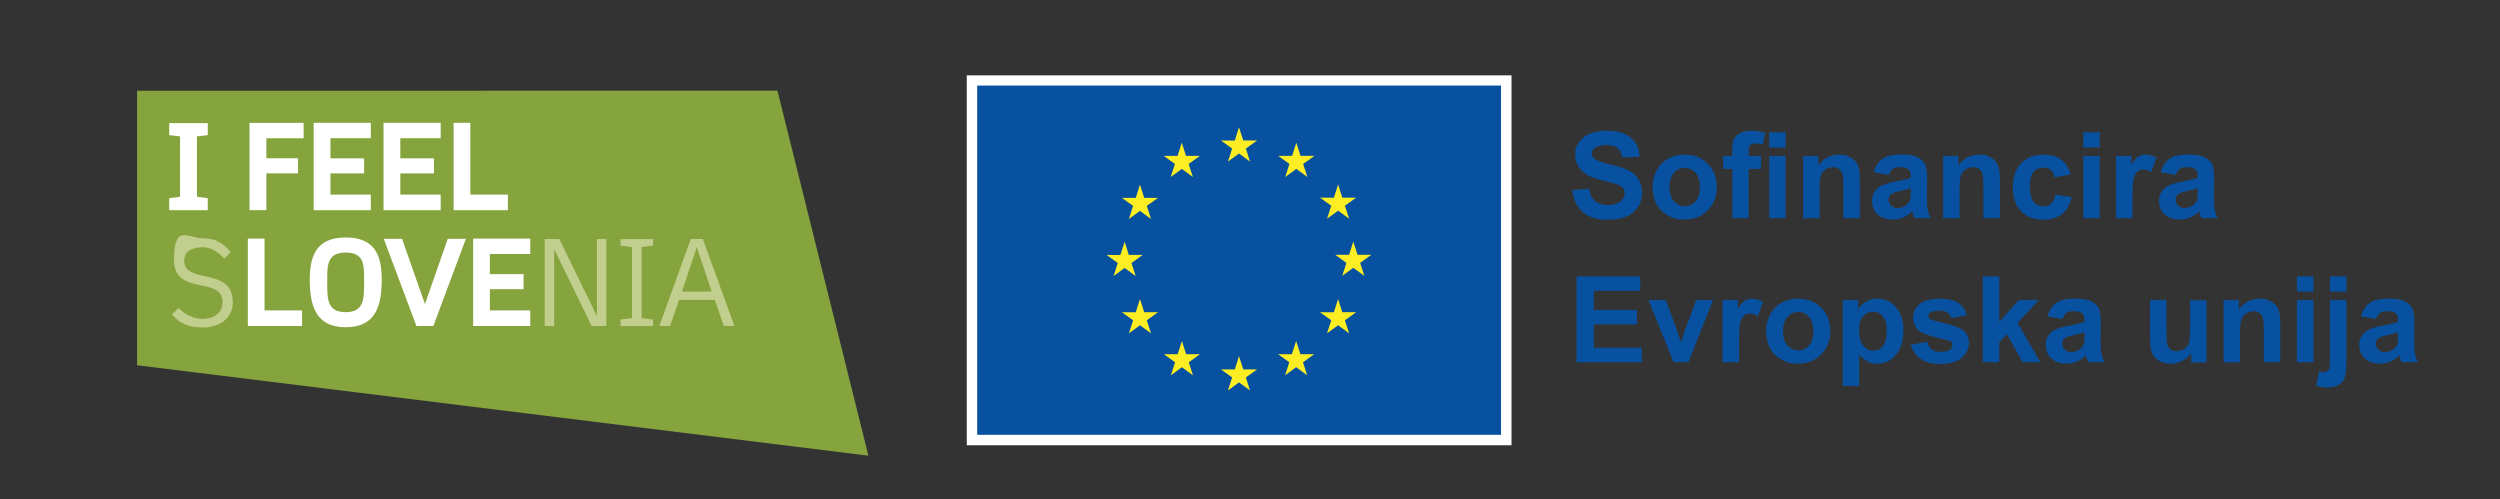 <?xml version="1.0" encoding="UTF-8"?>
<svg xmlns="http://www.w3.org/2000/svg" version="1.1" viewBox="0 0 3281.3 655.3">
  <rect x="0" y="0" width="3281.3" height="655.3" fill="#333333" stroke="none"/>
  <defs>
    <style>
      .cls-1 {
        fill: #fff;
      }

      .cls-2 {
        fill: #0751a0;
      }

      .cls-3 {
        fill: #86a43d;
      }

      .cls-4 {
        fill: #c2ce8e;
      }

      .cls-5 {
        fill: #fcee23;
      }
    </style>
  </defs>
  <!-- Generator: Adobe Illustrator 28.7.1, SVG Export Plug-In . SVG Version: 1.2.0 Build 142)  -->
  <g>
    <g id="Layer_1">
      <g>
        <polygon class="cls-3" points="179.9 119.1 179.9 479.4 1139.8 598.1 1020.4 119 179.9 119.1"/>
        <path class="cls-1" d="M222.1,275.9h50.6v-15.8l-14.2-1.8v-79.3l14.2-1.6v-15.8h-50.6v15.8l14.2,1.6v79.3l-14.2,1.8v15.8ZM349.5,181.5h49v-20.2h-71v114.5h22.1v-48.3h41.6v-19.8h-41.6v-26.2ZM411.7,275.9h75v-20.5h-53v-27.8h44.2v-19.8h-44.2v-26.4h53v-20.2h-75v114.7ZM503.4,275.9h75v-20.5h-53v-27.8h44.2v-19.8h-44.2v-26.4h53v-20.2h-75v114.7ZM595.4,275.9h71.2v-20.5h-49.3v-94.2h-21.9v114.7ZM325.3,427.9h71.2v-20.5h-49.3v-94.2h-21.9v114.7ZM501,366.6c0-33-10.2-54.9-47.2-54.9s-47.2,22.1-47.2,54.9,6.7,62.9,47.2,62.9,47.2-29.8,47.2-62.9M477.9,364.2v6.6c0,22.2-.3,38.9-24.2,38.9s-24.2-16.5-24.2-37.6v-7.8c0-17.9,1.3-32.8,24.2-32.8s24.2,14.2,24.2,32.8M568.8,427.9l42.7-114.5h-23.8l-29.8,85.3h-.3l-29.9-85.3h-24l42.9,114.5h22.2ZM621,427.9h75v-20.5h-53v-27.8h44.2v-19.8h-44.2v-26.4h53v-20.2h-75v114.7Z"/>
        <path class="cls-4" d="M305.6,396.5c0,22.9-19.4,33.3-39.7,33.3s-29.4-5.6-40.3-17.1l8.8-8.3c9.1,8.5,19.4,14.2,31.8,14.2s25.9-6.6,25.9-21.8c0-35.4-63.7-7.4-63.7-55.8s18.9-28.3,37.4-28.3,27.4,7.2,37.1,18.2l-8.6,8.3c-9.3-9.9-18.7-14.7-28.5-14.7s-24,3.2-24,17.6c-.2,31.8,63.7,7.2,63.7,54.4M727.7,327.4h-.3v100.5h-12.5v-114.1h19.2l49.1,100.5h.3v-100.5h12.3v114.1h-19.2l-49-100.5ZM814.5,419.4l15-1.8v-93.3l-15-1.9v-8.5h42.7v8.5l-15,1.9v93.3l15,1.8v8.6h-42.7v-8.6ZM938.2,393.6h-46.9l-11.8,34.2h-14.1l41.3-114.1h15.8l41.4,114.1h-13.9l-11.8-34.2ZM914.5,324.5l-19.4,58.1h39l-19.5-58.1h-.2Z"/>
      </g>
      <g>
        <rect class="cls-1" x="1268.9" y="98.9" width="715" height="485.5"/>
        <rect class="cls-2" x="1282.6" y="112.3" width="687.5" height="458.4"/>
        <polyline class="cls-5" points="1611.7 212.1 1626.2 201.5 1640.7 212.1 1635.2 195 1650 184.4 1631.8 184.4 1626.2 167.1 1620.7 184.5 1602.5 184.4 1617.2 195 1611.7 212.1"/>
        <polyline class="cls-5" points="1536.6 232.3 1551.1 221.7 1565.7 232.3 1560.1 215.2 1574.9 204.6 1556.7 204.6 1551.1 187.2 1545.6 204.6 1527.4 204.6 1542.1 215.2 1536.6 232.3"/>
        <polyline class="cls-5" points="1496.2 242.3 1490.7 259.7 1472.5 259.7 1487.2 270.2 1481.7 287.4 1496.2 276.8 1510.7 287.4 1505.2 270.2 1519.9 259.7 1501.8 259.7 1496.2 242.3"/>
        <polyline class="cls-5" points="1476.1 351.7 1490.6 362.3 1485.1 345.2 1499.8 334.6 1481.6 334.6 1476.1 317.3 1470.5 334.7 1452.4 334.6 1467.1 345.2 1461.6 362.3 1476.1 351.7"/>
        <polyline class="cls-5" points="1501.8 409.8 1496.2 392.5 1490.7 409.9 1472.5 409.8 1487.2 420.4 1481.7 437.5 1496.2 426.9 1510.7 437.5 1505.2 420.4 1519.9 409.8 1501.8 409.8"/>
        <polyline class="cls-5" points="1556.8 464.9 1551.3 447.6 1545.7 464.9 1527.6 464.9 1542.3 475.5 1536.8 492.6 1551.3 482 1565.8 492.6 1560.3 475.5 1575 464.9 1556.8 464.9"/>
        <polyline class="cls-5" points="1631.8 484.8 1626.2 467.5 1620.7 484.8 1602.5 484.8 1617.2 495.4 1611.7 512.5 1626.2 501.9 1640.7 512.5 1635.2 495.4 1650 484.8 1631.8 484.8"/>
        <polyline class="cls-5" points="1706.8 464.9 1701.2 447.6 1695.6 464.9 1677.5 464.9 1692.2 475.5 1686.7 492.6 1701.2 482 1715.7 492.6 1710.2 475.5 1724.9 464.9 1706.8 464.9"/>
        <polyline class="cls-5" points="1761.8 409.8 1756.3 392.5 1750.7 409.9 1732.5 409.8 1747.3 420.4 1741.8 437.5 1756.3 426.9 1770.8 437.5 1765.2 420.4 1780 409.8 1761.8 409.8"/>
        <polyline class="cls-5" points="1799.9 334.4 1781.8 334.4 1776.2 317.1 1770.7 334.4 1752.5 334.4 1767.2 345 1761.7 362.1 1776.2 351.5 1790.7 362.1 1785.2 345 1799.9 334.4"/>
        <polyline class="cls-5" points="1741.8 287.1 1756.3 276.5 1770.8 287.1 1765.2 270 1780 259.4 1761.8 259.4 1756.3 242.1 1750.7 259.5 1732.5 259.4 1747.3 270 1741.8 287.1"/>
        <polyline class="cls-5" points="1701.4 187.3 1695.9 204.6 1677.7 204.6 1692.4 215.2 1686.9 232.3 1701.5 221.7 1715.9 232.3 1710.4 215.2 1725.2 204.6 1707 204.6 1701.4 187.3"/>
        <g>
          <path class="cls-2" d="M2063.4,249.7l22.2-2.2c1.3,7.4,4,12.9,8.1,16.4,4.1,3.5,9.6,5.2,16.5,5.2s12.9-1.6,16.6-4.7,5.6-6.7,5.6-10.9-.8-4.9-2.4-6.8-4.3-3.5-8.2-4.9c-2.7-.9-8.8-2.6-18.2-4.9-12.2-3-20.8-6.7-25.7-11.2-6.9-6.2-10.4-13.8-10.4-22.7s1.6-11.1,4.9-16.1,8-8.8,14.1-11.4c6.1-2.6,13.5-3.9,22.2-3.9,14.2,0,24.8,3.1,32,9.3,7.2,6.2,10.9,14.5,11.3,24.8l-22.8,1c-1-5.8-3.1-10-6.3-12.5-3.2-2.5-8-3.8-14.4-3.8s-11.8,1.4-15.5,4.1c-2.4,1.7-3.6,4.1-3.6,7s1.1,4.9,3.4,6.9c2.9,2.4,9.8,4.9,20.9,7.5,11.1,2.6,19.3,5.3,24.6,8.1,5.3,2.8,9.5,6.6,12.5,11.5,3,4.8,4.5,10.8,4.5,18s-1.8,12.5-5.4,18.2c-3.6,5.6-8.7,9.8-15.2,12.6-6.6,2.7-14.7,4.1-24.5,4.1-14.3,0-25.2-3.3-32.8-9.9-7.6-6.6-12.2-16.2-13.7-28.8h0Z"/>
          <path class="cls-2" d="M2169.1,244.4c0-7.2,1.8-14.1,5.3-20.8,3.5-6.7,8.6-11.9,15-15.4,6.5-3.5,13.7-5.3,21.7-5.3,12.4,0,22.5,4,30.4,12,7.9,8,11.9,18.2,11.9,30.4s-4,22.6-12,30.7c-8,8.1-18,12.2-30.1,12.2s-14.6-1.7-21.4-5.1-12-8.3-15.5-14.9c-3.5-6.5-5.3-14.5-5.3-23.9h0ZM2191.3,245.6c0,8.1,1.9,14.3,5.8,18.6s8.6,6.5,14.2,6.5,10.4-2.2,14.2-6.5,5.7-10.6,5.7-18.8-1.9-14.2-5.7-18.5-8.6-6.5-14.2-6.5-10.4,2.2-14.2,6.5-5.8,10.5-5.8,18.6Z"/>
          <path class="cls-2" d="M2261.4,204.7h12v-6.2c0-6.9.7-12,2.2-15.4,1.5-3.4,4.1-6.1,8.1-8.3,3.9-2.1,8.9-3.2,14.9-3.2s12.2.9,18.1,2.8l-2.9,15.1c-3.4-.8-6.7-1.2-9.9-1.2s-5.4.7-6.7,2.2c-1.4,1.5-2,4.3-2,8.4v5.8h16.2v17h-16.2v64.7h-21.6v-64.7h-12v-17h0ZM2322.1,193.6v-20h21.6v20h-21.6ZM2322.1,286.4v-81.7h21.6v81.7h-21.6Z"/>
          <path class="cls-2" d="M2441,286.4h-21.6v-41.7c0-8.8-.5-14.5-1.4-17.1s-2.4-4.6-4.5-6-4.6-2.2-7.5-2.2-7.1,1-10.1,3.1c-3,2.1-5,4.8-6.1,8.2-1.1,3.4-1.6,9.6-1.6,18.8v37h-21.6v-81.7h20.1v12c7.1-9.2,16.1-13.8,26.9-13.8s9.1.8,13.1,2.6c4,1.7,6.9,3.9,9,6.6,2,2.7,3.4,5.7,4.2,9.1s1.2,8.2,1.2,14.5v50.8h0Z"/>
          <path class="cls-2" d="M2479,229.6l-19.6-3.5c2.2-7.9,6-13.7,11.4-17.6,5.4-3.8,13.4-5.7,24-5.7s16.8,1.1,21.6,3.4,8,5.2,10,8.7,2.9,10,2.9,19.3l-.2,25.2c0,7.2.3,12.5,1,15.9.7,3.4,2,7.1,3.9,11h-21.4c-.6-1.4-1.3-3.6-2.1-6.4-.4-1.3-.6-2.1-.8-2.5-3.7,3.6-7.6,6.3-11.9,8.1-4.2,1.8-8.7,2.7-13.5,2.7-8.4,0-15.1-2.3-19.9-6.8-4.8-4.6-7.3-10.3-7.3-17.3s1.1-8.7,3.3-12.3,5.3-6.4,9.3-8.3c4-1.9,9.7-3.6,17.2-5,10.1-1.9,17.1-3.7,21-5.3v-2.2c0-4.1-1-7.1-3.1-8.9-2.1-1.8-5.9-2.7-11.6-2.7s-6.9.8-9,2.3c-2.2,1.5-3.9,4.2-5.2,8h0ZM2508,247.2c-2.8.9-7.2,2-13.2,3.3-6,1.3-9.9,2.5-11.8,3.8-2.8,2-4.2,4.5-4.2,7.6s1.1,5.6,3.4,7.9c2.3,2.2,5.1,3.3,8.6,3.3s7.6-1.3,11.2-3.9c2.6-1.9,4.3-4.3,5.2-7.2.6-1.8.8-5.4.8-10.5v-4.3h0Z"/>
          <path class="cls-2" d="M2624.8,286.4h-21.6v-41.7c0-8.8-.5-14.5-1.4-17.1s-2.4-4.6-4.5-6-4.6-2.2-7.5-2.2-7.1,1-10.1,3.1c-3,2.1-5,4.8-6.1,8.2-1.1,3.4-1.6,9.6-1.6,18.8v37h-21.6v-81.7h20.1v12c7.1-9.2,16.1-13.8,26.9-13.8s9.1.8,13.1,2.6c4,1.7,6.9,3.9,9,6.6s3.4,5.7,4.2,9.1,1.2,8.2,1.2,14.5v50.8h0Z"/>
          <path class="cls-2" d="M2718,228.9l-21.3,3.9c-.7-4.3-2.4-7.5-4.9-9.6-2.5-2.2-5.8-3.2-9.9-3.2s-9.7,1.9-12.9,5.6c-3.2,3.7-4.8,9.9-4.8,18.7s1.6,16.5,4.9,20.5c3.2,4,7.6,6,13.1,6s7.5-1.2,10.1-3.5c2.6-2.3,4.5-6.4,5.6-12l21.2,3.6c-2.2,9.7-6.4,17.1-12.7,22.1s-14.6,7.5-25.2,7.5-21.5-3.8-28.6-11.3c-7.1-7.5-10.7-18-10.7-31.3s3.6-24,10.7-31.5c7.1-7.5,16.8-11.3,28.9-11.3s17.9,2.1,23.7,6.4c5.9,4.3,10.1,10.8,12.7,19.6h0Z"/>
          <path class="cls-2" d="M2734.4,193.6v-20h21.6v20h-21.6ZM2734.4,286.4v-81.7h21.6v81.7h-21.6Z"/>
          <path class="cls-2" d="M2798.9,286.4h-21.6v-81.7h20.1v11.6c3.4-5.5,6.5-9.1,9.3-10.8s5.9-2.6,9.4-2.6,9.7,1.4,14.2,4.1l-6.7,18.9c-3.6-2.4-7-3.5-10.2-3.5s-5.6.8-7.7,2.5c-2.1,1.7-3.8,4.7-5,9s-1.8,13.5-1.8,27.4v25.2h0Z"/>
          <path class="cls-2" d="M2855.7,229.6l-19.6-3.5c2.2-7.9,6-13.7,11.4-17.6,5.4-3.8,13.4-5.7,24-5.7s16.8,1.1,21.6,3.4,8,5.2,10,8.7,2.9,10,2.9,19.3l-.2,25.2c0,7.2.3,12.5,1,15.9.7,3.4,2,7.1,3.9,11h-21.4c-.6-1.4-1.3-3.6-2.1-6.4-.4-1.3-.6-2.1-.8-2.5-3.7,3.6-7.6,6.3-11.9,8.1-4.2,1.8-8.7,2.7-13.5,2.7-8.4,0-15.1-2.3-19.9-6.8-4.8-4.6-7.3-10.3-7.3-17.3s1.1-8.7,3.3-12.3,5.3-6.4,9.3-8.3c4-1.9,9.7-3.6,17.2-5,10.1-1.9,17.1-3.7,21-5.3v-2.2c0-4.1-1-7.1-3.1-8.9-2.1-1.8-5.9-2.7-11.6-2.7s-6.9.8-9,2.3c-2.2,1.5-3.9,4.2-5.2,8h0ZM2884.6,247.2c-2.8.9-7.2,2-13.2,3.3-6,1.3-9.9,2.5-11.8,3.8-2.8,2-4.2,4.5-4.2,7.6s1.1,5.6,3.4,7.9c2.3,2.2,5.1,3.3,8.6,3.3s7.6-1.3,11.2-3.9c2.6-1.9,4.3-4.3,5.2-7.2.6-1.8.8-5.4.8-10.5v-4.3h0Z"/>
          <path class="cls-2" d="M2069.2,475.5v-112.8h83.6v19.1h-60.9v25h56.6v19h-56.6v30.7h63v19h-85.8,0Z"/>
          <path class="cls-2" d="M2196.6,475.5l-32.9-81.7h22.7l15.4,41.7,4.5,13.9c1.2-3.5,1.9-5.9,2.2-7,.7-2.3,1.5-4.6,2.3-6.9l15.5-41.7h22.2l-32.5,81.7h-19.5Z"/>
          <path class="cls-2" d="M2282.5,475.5h-21.6v-81.7h20.1v11.6c3.4-5.5,6.5-9.1,9.3-10.8s5.9-2.6,9.4-2.6,9.7,1.4,14.2,4.1l-6.7,18.9c-3.6-2.4-7-3.5-10.2-3.5s-5.6.8-7.7,2.5c-2.1,1.7-3.8,4.7-5,9s-1.8,13.5-1.8,27.4v25.2h0Z"/>
          <path class="cls-2" d="M2318.1,433.5c0-7.2,1.8-14.1,5.3-20.8,3.5-6.7,8.6-11.9,15-15.4,6.5-3.5,13.7-5.3,21.7-5.3,12.4,0,22.5,4,30.4,12,7.9,8,11.9,18.2,11.9,30.4s-4,22.6-12,30.7-18,12.2-30.1,12.2-14.6-1.7-21.4-5.1c-6.8-3.4-12-8.3-15.5-14.9-3.5-6.5-5.3-14.5-5.3-23.9h0ZM2340.2,434.7c0,8.1,1.9,14.3,5.8,18.6s8.6,6.5,14.2,6.5,10.4-2.2,14.2-6.5,5.7-10.6,5.7-18.8-1.9-14.2-5.7-18.5-8.6-6.5-14.2-6.5-10.4,2.2-14.2,6.5-5.8,10.5-5.8,18.6h0Z"/>
          <path class="cls-2" d="M2418.7,393.8h20.1v12c2.6-4.1,6.2-7.4,10.6-10s9.4-3.9,14.8-3.9c9.5,0,17.6,3.7,24.2,11.2,6.6,7.4,9.9,17.8,9.9,31.1s-3.3,24.2-10,31.8c-6.7,7.6-14.7,11.3-24.2,11.3s-8.6-.9-12.3-2.7-7.5-4.9-11.6-9.2v41.2h-21.6v-112.8h0ZM2440.1,433.3c0,9.2,1.8,16,5.5,20.3,3.6,4.4,8.1,6.6,13.3,6.6s9.2-2,12.5-6c3.3-4,5-10.6,5-19.8s-1.7-14.9-5.2-19.1c-3.4-4.1-7.7-6.2-12.8-6.2s-9.7,2-13.2,6.1-5.2,10.1-5.2,18.1h0Z"/>
          <path class="cls-2" d="M2508,452.2l21.7-3.3c.9,4.2,2.8,7.4,5.6,9.6,2.8,2.2,6.8,3.3,11.9,3.3s9.8-1,12.6-3.1c1.9-1.4,2.8-3.3,2.8-5.8s-.5-3-1.5-4.1c-1.1-1-3.5-2-7.2-2.8-17.4-3.9-28.5-7.4-33.2-10.5-6.5-4.4-9.7-10.5-9.7-18.4s2.8-13,8.4-17.8c5.6-4.8,14.3-7.2,26-7.2s19.5,1.8,24.9,5.5c5.4,3.6,9.2,9,11.2,16.2l-20.4,3.8c-.9-3.2-2.5-5.6-5-7.3-2.4-1.7-5.9-2.5-10.4-2.5s-9.8.8-12.2,2.4c-1.6,1.1-2.5,2.6-2.5,4.4s.7,2.8,2.2,3.9c1.9,1.4,8.7,3.5,20.2,6.1,11.5,2.6,19.6,5.8,24.1,9.6,4.5,3.9,6.8,9.2,6.8,16.1s-3.1,13.9-9.4,19.3c-6.3,5.4-15.5,8.1-27.8,8.1s-20-2.3-26.4-6.8c-6.5-4.5-10.7-10.6-12.7-18.4h0Z"/>
          <path class="cls-2" d="M2602.5,475.5v-112.8h21.6v59.9l25.3-28.8h26.6l-27.9,29.8,29.9,51.9h-23.3l-20.5-36.7-10.1,10.5v26.2h-21.6Z"/>
          <path class="cls-2" d="M2707,418.7l-19.6-3.5c2.2-7.9,6-13.7,11.4-17.6,5.4-3.8,13.4-5.7,24-5.7s16.8,1.1,21.6,3.4,8,5.2,10,8.7,2.9,10,2.9,19.3l-.2,25.2c0,7.2.3,12.5,1,15.9.7,3.4,2,7.1,3.9,11h-21.4c-.6-1.4-1.3-3.6-2.1-6.4-.4-1.3-.6-2.1-.8-2.5-3.7,3.6-7.6,6.3-11.9,8.1-4.2,1.8-8.7,2.7-13.5,2.7-8.4,0-15.1-2.3-19.9-6.8-4.8-4.6-7.3-10.3-7.3-17.3s1.1-8.7,3.3-12.3c2.2-3.6,5.3-6.4,9.3-8.3,4-1.9,9.7-3.6,17.2-5,10.1-1.9,17.1-3.7,21-5.3v-2.2c0-4.1-1-7.1-3.1-8.9-2.1-1.8-5.9-2.7-11.6-2.7s-6.9.8-9,2.3c-2.2,1.5-3.9,4.2-5.2,8h0ZM2735.9,436.3c-2.8.9-7.2,2-13.2,3.3-6,1.3-9.9,2.5-11.8,3.8-2.8,2-4.2,4.5-4.2,7.6s1.1,5.6,3.4,7.9c2.3,2.2,5.1,3.3,8.6,3.3s7.6-1.3,11.2-3.9c2.6-1.9,4.3-4.3,5.2-7.2.6-1.8.8-5.4.8-10.5v-4.3h0Z"/>
          <path class="cls-2" d="M2876.1,475.5v-12.2c-3,4.4-6.9,7.8-11.7,10.3-4.8,2.5-10,3.8-15.3,3.8s-10.4-1.2-14.8-3.6c-4.4-2.4-7.5-5.8-9.5-10.2-1.9-4.4-2.9-10.4-2.9-18.1v-51.7h21.6v37.6c0,11.5.4,18.5,1.2,21.1s2.2,4.7,4.3,6.2,4.8,2.3,8,2.3,7-1,9.9-3c2.9-2,4.9-4.5,6-7.5,1.1-3,1.6-10.4,1.6-22v-34.5h21.6v81.7h-20.1,0Z"/>
          <path class="cls-2" d="M2992.9,475.5h-21.6v-41.7c0-8.8-.5-14.5-1.4-17.1s-2.4-4.6-4.5-6c-2.1-1.4-4.6-2.2-7.5-2.2s-7.1,1-10.1,3.1-5,4.8-6.1,8.2c-1.1,3.4-1.6,9.6-1.6,18.8v37h-21.6v-81.7h20.1v12c7.1-9.2,16.1-13.8,26.9-13.8s9.1.8,13.1,2.6,6.9,3.9,9,6.6,3.4,5.7,4.2,9.1c.8,3.4,1.2,8.2,1.2,14.5v50.8h0Z"/>
          <path class="cls-2" d="M3014.8,382.7v-20h21.6v20h-21.6ZM3014.8,475.5v-81.7h21.6v81.7h-21.6Z"/>
          <path class="cls-2" d="M3079.7,393.8v79.2c0,10.4-.7,17.8-2,22-1.4,4.3-4,7.6-7.9,10s-8.8,3.6-14.8,3.6-4.5-.2-7-.6c-2.5-.4-5.2-1-8-1.7l3.8-18.5c1,.2,2,.4,2.9.5.9.1,1.7.2,2.5.2,2.2,0,4-.5,5.4-1.4s2.4-2.1,2.8-3.4.7-5.3.7-12v-77.9h21.6,0ZM3058.1,382.7v-20h21.6v20h-21.6Z"/>
          <path class="cls-2" d="M3118.5,418.7l-19.6-3.5c2.2-7.9,6-13.7,11.4-17.6,5.4-3.8,13.4-5.7,24-5.7s16.8,1.1,21.6,3.4,8,5.2,10,8.7,2.9,10,2.9,19.3l-.2,25.2c0,7.2.3,12.5,1,15.9.7,3.4,2,7.1,3.9,11h-21.4c-.6-1.4-1.3-3.6-2.1-6.4-.4-1.3-.6-2.1-.8-2.5-3.7,3.6-7.6,6.3-11.9,8.1-4.2,1.8-8.7,2.7-13.5,2.7-8.4,0-15.1-2.3-19.9-6.8-4.8-4.6-7.3-10.3-7.3-17.3s1.1-8.7,3.3-12.3c2.2-3.6,5.3-6.4,9.3-8.3,4-1.9,9.7-3.6,17.2-5,10.1-1.9,17.1-3.7,21-5.3v-2.2c0-4.1-1-7.1-3.1-8.9-2.1-1.8-5.9-2.7-11.6-2.7s-6.9.8-9,2.3c-2.2,1.5-3.9,4.2-5.2,8h0ZM3147.4,436.3c-2.8.9-7.2,2-13.2,3.3-6,1.3-9.9,2.5-11.8,3.8-2.8,2-4.2,4.5-4.2,7.6s1.1,5.6,3.4,7.9c2.3,2.2,5.1,3.3,8.6,3.3s7.6-1.3,11.2-3.9c2.6-1.9,4.3-4.3,5.2-7.2.6-1.8.8-5.4.8-10.5v-4.3h0Z"/>
        </g>
      </g>
    </g>
  </g>
</svg>